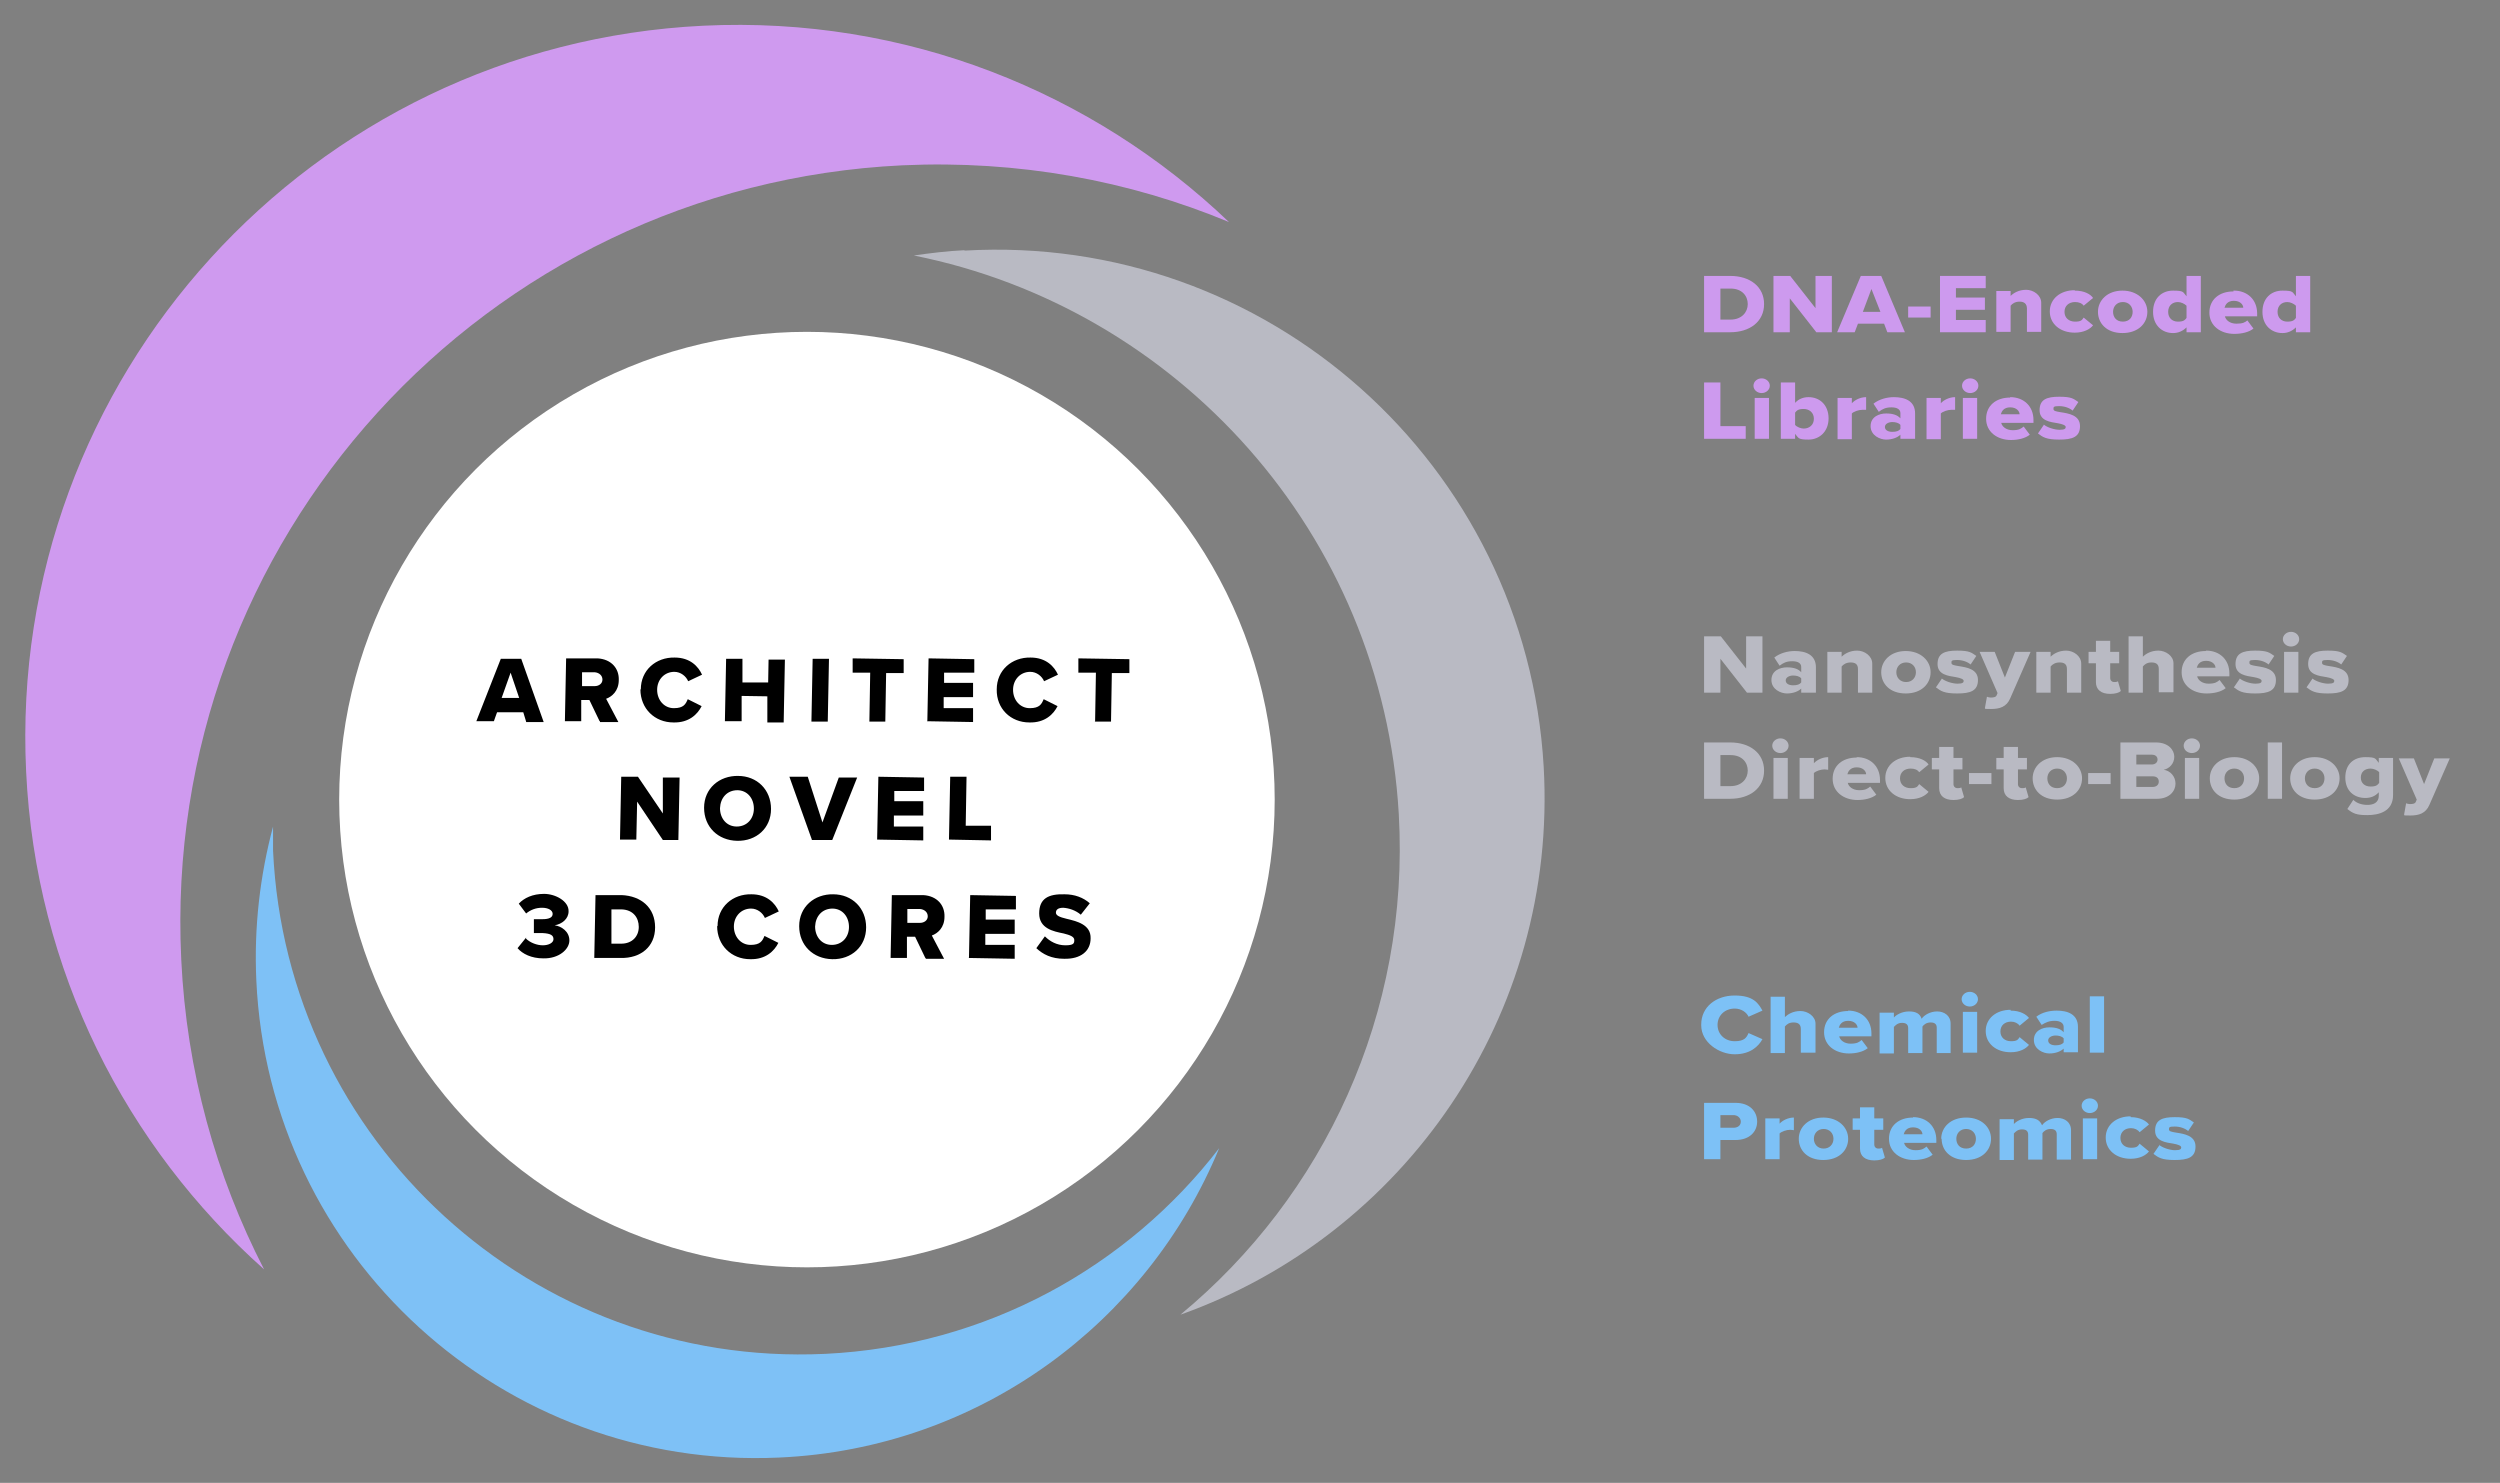 <?xml version="1.0" encoding="UTF-8"?>
<svg id="Layer_2" xmlns="http://www.w3.org/2000/svg" version="1.1" viewBox="0 0 612.5 363.3">
  <rect x="0" y="0" width="612.5" height="363.3" fill="#808080" stroke="none"/>
  <!-- Generator: Adobe Illustrator 29.1.0, SVG Export Plug-In . SVG Version: 2.1.0 Build 142)  -->
  <defs>
    <style>
      .st0 {
        fill: #cf9aef;
      }

      .st1 {
        fill: #7dc1f6;
      }

      .st2 {
        fill: #b9bac3;
      }

      .st3 {
        fill: #fff;
      }

      .st4 {
        fill: #cd9aee;
      }

      .st5 {
        fill: #7ec1f6;
      }
    </style>
  </defs>
  <g id="graphic">
    <circle class="st3" cx="197.7" cy="195.9" r="114.6"/>
    <path class="st2" d="M236.3,61.3c-4.2.2-8.3.7-12.4,1.3,64.5,12.9,114.8,68,118.8,136.8,2.8,48.9-18.4,93.7-53.5,122.7,54.8-19.5,92.5-73.3,89-134.3-4.3-74.1-67.8-130.7-141.9-126.4h0Z"/>
    <path class="st0" d="M44.4,234.9c-4.9-102.5,74.2-189.5,176.7-194.4,28.3-1.3,55.5,3.7,80,13.9C267.8,22.6,222,3.9,172.3,6.3,76.1,11,1.8,92.7,6.4,189c2.3,48.8,24.5,91.9,58.3,122-11.8-22.9-19-48.6-20.3-76h0Z"/>
    <path class="st5" d="M202,331.7c-71.3,3.3-131.8-51.9-135.1-123.3v-5.9c-3.2,12-4.7,24.7-4.1,37.7,3.1,67.7,60.5,120,128.1,116.9,49.1-2.2,90.2-33.1,107.8-75.8-22.4,29.1-57,48.5-96.6,50.4h-.1Z"/>
    <path d="M128.9,176.8l-.7-2.3h-6.4c0-.1-.8,2.2-.8,2.2h-4.3l6-15.3h5l5.5,15.5h-4.3,0ZM125.1,164.8l-2.2,6.2h4.3l-2.1-6.2h0Z"/>
    <path d="M146.9,176.7l-2.5-5.2h-2v5.2h-4l.3-15.4h7.7c3.4.2,5.3,2.5,5.2,5.3,0,2.7-1.7,4.1-3.1,4.6l3,5.7h-4.5v-.2h0ZM145.7,164.7h-3.1v3.4h3.1c1,0,1.9-.6,1.9-1.6s-.8-1.7-1.9-1.8h0Z"/>
    <path d="M157,168.9c0-4.7,3.7-7.9,8.3-7.8,3.8,0,5.8,2.2,6.7,4.2l-3.4,1.6c-.5-1.2-1.8-2.3-3.4-2.3-2.4,0-4.2,1.9-4.2,4.4s1.7,4.5,4.1,4.5,2.9-1,3.4-2.2l3.4,1.7c-1,2-3.1,4.1-6.9,4-4.6,0-8.1-3.4-8.1-8.1h0Z"/>
    <path d="M188,176.8v-6.2c.1,0-6.3-.1-6.3-.1v6.2h-4.1l.3-15.3h4v5.8c-.1,0,6.3,0,6.3,0,0,.1.1-5.6.1-5.6h4l-.3,15.4h-4v-.2h0Z"/>
    <path d="M198.8,176.7l.3-15.3h4l-.3,15.4h-4Z"/>
    <path d="M213,176.7l.2-11.9h-4.3v-3.5l12.5.2v3.4h-4.3l-.2,11.9h-4,.1Z"/>
    <path d="M227.2,176.6l.3-15.3,11.2.2v3.3h-7.4c0-.1,0,2.5,0,2.5h7.1v3.5h-7.2c0-.1,0,2.7,0,2.7h7.2v3.4l-11.3-.2h0Z"/>
    <path d="M244.2,168.9c0-4.7,3.7-7.9,8.3-7.8,3.8,0,5.8,2.2,6.7,4.2l-3.4,1.6c-.5-1.2-1.8-2.3-3.4-2.3-2.4,0-4.2,1.9-4.2,4.4s1.7,4.5,4.1,4.5,2.9-1,3.4-2.2l3.4,1.7c-1,2-3.1,4.1-6.9,4-4.6,0-8.1-3.4-8-8.1h0Z"/>
    <path d="M268.3,176.7l.2-11.9h-4.3v-3.5l12.5.2v3.4h-4.3l-.2,11.9h-4,0Z"/>
    <path d="M162.4,205.8l-6.3-9.4-.2,9.3h-4l.3-15.4h4.1l6.1,9v-8.8h4.1l-.3,15.3h-3.8Z"/>
    <path d="M180.8,190.1c4.7,0,8.1,3.4,8.1,8.1s-3.6,7.9-8.3,7.8-8.1-3.4-8.1-8.1,3.7-7.9,8.4-7.8h0ZM180.7,193.6c-2.6,0-4.2,1.9-4.3,4.4,0,2.5,1.6,4.5,4.1,4.5s4.2-1.9,4.2-4.4-1.6-4.5-4.1-4.5h.1Z"/>
    <path d="M198.9,205.7l-5.5-15.4h4.5l3.6,11.2,4-11h4.5l-6.1,15.3h-5Z"/>
    <path d="M214.9,205.6l.3-15.3,11.2.2v3.3h-7.3c0-.1,0,2.5,0,2.5h7.1v3.5h-7.2c0-.1,0,2.7,0,2.7h7.2v3.4l-11.3-.2h0Z"/>
    <path d="M232.5,205.6l.3-15.3h4l-.2,12h6.2v3.6l-10.1-.2h-.2Z"/>
    <path d="M128.8,229.9c1.1,1.1,2.8,1.7,4.2,1.7s2.6-.6,2.6-1.5-.6-1.4-2.7-1.5h-2.1v-3.4h2.1c1.6,0,2.5-.4,2.5-1.3s-1.1-1.5-2.6-1.5-2.8.5-3.9,1.4l-1.8-2.4c1.3-1.4,3.4-2.4,6.2-2.4s6.1,1.8,6,4.3c0,1.8-1.6,3.1-3.4,3.4,1.6.2,3.6,1.5,3.6,3.7s-2.6,4.5-6.4,4.4c-2.9,0-5.1-1.1-6.3-2.5l2.1-2.6h0v.2h-.1Z"/>
    <path d="M145.6,234.6l.3-15.3h6.4c4.8.2,8.2,3.1,8.2,7.9s-3.6,7.6-8.4,7.5h-6.5q0-.1,0,0ZM149.7,231.2h2.5c2.7,0,4.3-1.8,4.3-4.1s-1.4-4.2-4.2-4.3h-2.5v8.4h-.1Z"/>
    <path d="M175.8,226.9c0-4.7,3.7-7.9,8.3-7.8,3.8,0,5.8,2.2,6.7,4.2l-3.4,1.6c-.5-1.2-1.8-2.3-3.4-2.3-2.4,0-4.2,1.9-4.2,4.4s1.7,4.5,4.1,4.5,2.9-1,3.4-2.2l3.4,1.7c-1,2-3.1,4.1-6.9,4-4.6,0-8.1-3.4-8.1-8.1h0Z"/>
    <path d="M204.1,219.1c4.7,0,8.1,3.4,8.1,8.1s-3.6,7.9-8.3,7.8-8.1-3.4-8.1-8.1,3.7-7.9,8.4-7.8h0ZM204,222.6c-2.6,0-4.2,1.9-4.3,4.4,0,2.5,1.6,4.5,4.1,4.5s4.2-1.9,4.2-4.4-1.6-4.5-4.1-4.5h.1Z"/>
    <path d="M226.7,234.7l-2.5-5.2h-2v5.2h-4l.3-15.4h7.7c3.4.2,5.3,2.5,5.2,5.3,0,2.7-1.7,4.1-3.1,4.6l3,5.7h-4.5v-.2h0ZM225.4,222.7h-3.1v3.4h3.1c1,0,1.9-.6,1.9-1.6s-.8-1.7-1.9-1.8h0Z"/>
    <path d="M237.4,234.6l.3-15.3,11.2.2v3.3h-7.4c0-.1,0,2.5,0,2.5h7.1v3.5h-7.2c0-.1,0,2.7,0,2.7h7.2v3.4l-11.3-.2h0Z"/>
    <path d="M256.1,229.5c1.1,1.1,2.8,2.1,4.9,2.1s2.2-.5,2.2-1.3-1-1.2-2.6-1.6c-2.5-.5-6-1.2-6-4.9s2.3-4.8,6.2-4.7c2.5,0,4.6.8,6.2,2.2l-2.2,2.8c-1.3-1.1-2.9-1.6-4.3-1.7-1.3,0-1.8.5-1.8,1.2s.9,1.1,2.6,1.5c2.5.6,6,1.4,5.9,4.8,0,3.1-2.4,5.1-6.5,5-3.1,0-5.2-1.1-6.8-2.6l2.1-2.9h0Z"/>
    <path class="st4" d="M417.5,81.4v-13.8h6.4c4.8,0,8.3,2.6,8.3,6.9s-3.5,6.9-8.3,6.9h-6.5.1ZM421.5,78.3h2.5c2.7,0,4.2-1.8,4.2-3.8s-1.4-3.8-4.2-3.8h-2.5v7.6h0Z"/>
    <path class="st4" d="M445,81.4l-6.5-8.3v8.3h-4v-13.8h4.1l6.2,7.9v-7.9h4v13.8h-3.8Z"/>
    <path class="st4" d="M462.4,81.4l-.8-2.1h-6.4l-.8,2.1h-4.3l5.8-13.8h5l5.8,13.8h-4.3ZM458.5,70.8l-2.1,5.6h4.3l-2.2-5.6h0Z"/>
    <path class="st4" d="M467.5,77.8v-2.7h5.5v2.7h-5.5Z"/>
    <path class="st4" d="M475.3,81.4v-13.8h11.2v3h-7.3v2.3h7.1v3h-7.1v2.5h7.3v3h-11.2Z"/>
    <path class="st4" d="M496.6,81.4v-5.8c0-1.2-.7-1.7-1.8-1.7s-1.8.5-2.2,1v6.4h-3.5v-10h3.5v1.2c.7-.7,2-1.5,3.8-1.5s3.7,1.3,3.7,3.2v7.1h-3.5Z"/>
    <path class="st4" d="M508.3,71.2c2.4,0,3.9.9,4.5,1.8l-2.3,1.9c-.4-.6-1.2-.9-2.1-.9-1.5,0-2.6.9-2.6,2.4s1.1,2.4,2.6,2.4,1.7-.4,2.1-1l2.3,1.9c-.7.9-2.2,1.8-4.5,1.8-3.5,0-6.1-2.1-6.1-5.2s2.6-5.2,6.1-5.2h0Z"/>
    <path class="st4" d="M514,76.4c0-2.8,2.3-5.2,6-5.2s6.1,2.4,6.1,5.2-2.2,5.2-6.1,5.2-6-2.4-6-5.2ZM522.5,76.4c0-1.3-.9-2.4-2.4-2.4s-2.4,1.1-2.4,2.4.8,2.4,2.4,2.4,2.4-1.1,2.4-2.4Z"/>
    <path class="st4" d="M535.7,81.4v-1.2c-.9.9-2,1.4-3.3,1.4-2.7,0-4.9-1.9-4.9-5.2s2.1-5.2,4.9-5.2,2.4.4,3.3,1.4v-5h3.5v13.8h-3.5ZM535.7,74.9c-.5-.5-1.4-.9-2.1-.9-1.4,0-2.4.9-2.4,2.4s1,2.4,2.4,2.4,1.7-.4,2.1-.9v-3.1h0Z"/>
    <path class="st4" d="M547.3,71.2c3.3,0,5.7,2.2,5.7,5.6v.7h-7.9c.2.9,1.2,1.8,2.8,1.8s2.1-.3,2.7-.8l1.5,2c-1.1.9-2.9,1.3-4.7,1.3-3.4,0-6.1-2-6.1-5.2s2.4-5.2,5.9-5.2h0v-.2h0ZM545,75.4h4.6c0-.7-.7-1.7-2.3-1.7s-2.1,1-2.3,1.7Z"/>
    <path class="st4" d="M562.5,81.4v-1.2c-.9.9-2,1.4-3.3,1.4-2.7,0-4.9-1.9-4.9-5.2s2.1-5.2,4.9-5.2,2.4.4,3.3,1.4v-5h3.5v13.8h-3.5ZM562.5,74.9c-.5-.5-1.4-.9-2.1-.9-1.4,0-2.4.9-2.4,2.4s1,2.4,2.4,2.4,1.7-.4,2.1-.9v-3.1h0Z"/>
    <path class="st4" d="M417.5,107.5v-13.8h4v10.7h6.2v3.1s-10.2,0-10.2,0Z"/>
    <path class="st4" d="M429.6,94.5c0-1,.9-1.8,2-1.8s2,.8,2,1.8-.9,1.8-2,1.8-2-.8-2-1.8ZM429.9,107.5v-10h3.5v10h-3.5Z"/>
    <path class="st4" d="M436.3,107.5v-13.8h3.5v5c.9-1,2.1-1.4,3.3-1.4,2.8,0,4.9,2,4.9,5.2s-2.2,5.2-4.9,5.2-2.4-.4-3.3-1.4v1.2h-3.5ZM439.8,104.1c.4.5,1.4.9,2.1.9,1.4,0,2.5-.9,2.5-2.4s-1.1-2.4-2.5-2.4-1.7.4-2.1.9v3.1h0Z"/>
    <path class="st4" d="M450.2,107.5v-10h3.5v1.3c.7-.8,2.1-1.5,3.5-1.5v3.1c-.2,0-.5,0-.9,0-.9,0-2.1.4-2.6.9v6.3s-3.5,0-3.5,0Z"/>
    <path class="st4" d="M465.6,107.5v-1c-.7.7-2,1.2-3.5,1.2s-3.8-1-3.8-3.3,2.1-3.1,3.8-3.1,2.8.4,3.5,1.2v-1.3c0-.9-.8-1.4-2.2-1.4s-2.2.4-3.1,1.1l-1.3-2c1.4-1.1,3.3-1.6,5-1.6,2.7,0,5.2.9,5.2,4v6.2h-3.6ZM465.6,104.1c-.4-.5-1.2-.7-2-.7s-1.8.4-1.8,1.2.8,1.2,1.8,1.2,1.6-.2,2-.7v-.9h0Z"/>
    <path class="st4" d="M472,107.5v-10h3.5v1.3c.7-.8,2.1-1.5,3.5-1.5v3.1c-.2,0-.5,0-.9,0-.9,0-2.1.4-2.6.9v6.3h-3.5Z"/>
    <path class="st4" d="M480.7,94.5c0-1,.9-1.8,2-1.8s2,.8,2,1.8-.9,1.8-2,1.8-2-.8-2-1.8ZM480.9,107.5v-10h3.5v10h-3.5Z"/>
    <path class="st4" d="M492.5,97.3c3.3,0,5.7,2.2,5.7,5.6v.7h-7.9c.2.9,1.2,1.8,2.8,1.8s2.1-.4,2.7-.9l1.5,2c-1.1.9-2.9,1.3-4.6,1.3-3.4,0-6.1-2-6.1-5.2s2.4-5.2,5.9-5.2h0ZM490.2,101.5h4.6c0-.7-.7-1.7-2.3-1.7s-2.1,1-2.3,1.7h0Z"/>
    <path class="st4" d="M500.7,104c.8.7,2.6,1.3,3.9,1.3s1.5-.3,1.5-.7-.8-.7-1.9-.9c-1.9-.3-4.5-.6-4.5-3.2s1.7-3.3,4.8-3.3,3.5.5,4.7,1.3l-1.4,2.1c-.7-.6-1.9-1.1-3.3-1.1s-1.4.2-1.4.7.6.6,1.8.8c1.9.3,4.7.7,4.7,3.4s-1.9,3.3-5.1,3.3-4-.6-5.2-1.5l1.5-2.2h-.1Z"/>
    <path class="st2" d="M428,169.7l-6.5-8.3v8.3h-4v-13.8h4.1l6.2,7.9v-7.9h4v13.8h-3.8Z"/>
    <path class="st2" d="M441.3,169.7v-1c-.7.7-2,1.2-3.5,1.2s-3.8-1-3.8-3.3,2.1-3.1,3.8-3.1,2.8.4,3.5,1.2v-1.3c0-.9-.8-1.4-2.2-1.4s-2.2.4-3.1,1.1l-1.3-2c1.4-1.1,3.3-1.6,5-1.6,2.7,0,5.2.9,5.2,4v6.2h-3.6ZM441.3,166.2c-.4-.5-1.2-.7-2-.7s-1.8.4-1.8,1.2.8,1.2,1.8,1.2,1.6-.2,2-.7v-.9h0Z"/>
    <path class="st2" d="M455.2,169.7v-5.8c0-1.2-.7-1.6-1.8-1.6s-1.8.5-2.2,1v6.4h-3.5v-10h3.5v1.2c.7-.7,2-1.5,3.8-1.5s3.7,1.3,3.7,3.2v7.1h-3.5Z"/>
    <path class="st2" d="M460.9,164.7c0-2.8,2.3-5.2,6-5.2s6.1,2.4,6.1,5.2-2.2,5.2-6.1,5.2-6-2.4-6-5.2ZM469.4,164.7c0-1.3-.9-2.4-2.4-2.4s-2.4,1.1-2.4,2.4.9,2.4,2.4,2.4,2.4-1.1,2.4-2.4Z"/>
    <path class="st2" d="M475.7,166.2c.8.7,2.6,1.3,3.9,1.3s1.5-.3,1.5-.7-.8-.7-1.9-.9c-1.9-.3-4.5-.6-4.5-3.2s1.7-3.3,4.8-3.3,3.5.5,4.7,1.3l-1.4,2.1c-.7-.6-1.9-1.1-3.3-1.1s-1.4.2-1.4.7.6.6,1.8.8c1.9.3,4.7.7,4.7,3.4s-1.9,3.3-5.1,3.3-4-.6-5.2-1.5l1.5-2.2h-.1Z"/>
    <path class="st2" d="M486.8,170.7c.2.1.6.2.9.2.8,0,1.3-.1,1.5-.6l.2-.5-4.4-10.1h3.7l2.5,6.3,2.5-6.3h3.8l-5,11.4c-.9,2.1-2.6,2.6-4.7,2.6s-1.2,0-1.5-.2l.5-2.8h0Z"/>
    <path class="st2" d="M506.4,169.7v-5.8c0-1.2-.7-1.6-1.8-1.6s-1.8.5-2.2,1v6.4h-3.5v-10h3.5v1.2c.7-.7,2-1.5,3.8-1.5s3.7,1.3,3.7,3.2v7.1h-3.5Z"/>
    <path class="st2" d="M513.5,167v-4.5h-1.8v-2.8h1.8v-2.7h3.5v2.7h2.2v2.8h-2.2v3.6c0,.6.4,1,1,1s.8-.1.9-.2l.7,2.4c-.4.4-1.3.7-2.6.7-2.2,0-3.5-1-3.5-2.9h0Z"/>
    <path class="st2" d="M528.9,169.7v-5.8c0-1.2-.7-1.6-1.8-1.6s-1.7.5-2.1,1v6.4h-3.5v-13.8h3.5v5c.7-.7,2-1.5,3.8-1.5s3.7,1.3,3.7,3.1v7.1h-3.6Z"/>
    <path class="st2" d="M540.5,159.4c3.3,0,5.7,2.2,5.7,5.6v.7h-7.9c.2.9,1.2,1.8,2.8,1.8s2.1-.4,2.7-.9l1.5,2c-1.1.9-2.9,1.3-4.7,1.3-3.4,0-6.1-2-6.1-5.2s2.4-5.2,5.9-5.2h0ZM538.2,163.6h4.6c0-.7-.7-1.7-2.3-1.7s-2.1,1-2.3,1.7Z"/>
    <path class="st2" d="M548.7,166.2c.8.7,2.6,1.3,3.9,1.3s1.5-.3,1.5-.7-.8-.7-1.9-.9c-1.9-.3-4.5-.6-4.5-3.2s1.7-3.3,4.8-3.3,3.5.5,4.7,1.3l-1.4,2.1c-.7-.6-1.9-1.1-3.3-1.1s-1.4.2-1.4.7.6.6,1.8.8c1.9.3,4.7.7,4.7,3.4s-1.9,3.3-5.1,3.3-4-.6-5.2-1.5l1.5-2.2h0Z"/>
    <path class="st2" d="M559.3,156.6c0-1,.9-1.8,2-1.8s2,.8,2,1.8-.9,1.8-2,1.8-2-.8-2-1.8ZM559.6,169.7v-10h3.5v10h-3.5Z"/>
    <path class="st2" d="M566.5,166.2c.8.7,2.6,1.3,3.9,1.3s1.5-.3,1.5-.7-.8-.7-1.9-.9c-1.9-.3-4.5-.6-4.5-3.2s1.7-3.3,4.8-3.3,3.5.5,4.7,1.3l-1.4,2.1c-.7-.6-1.9-1.1-3.3-1.1s-1.4.2-1.4.7.6.6,1.8.8c1.9.3,4.7.7,4.7,3.4s-1.9,3.3-5.1,3.3-4-.6-5.2-1.5l1.5-2.2h0Z"/>
    <path class="st2" d="M417.5,195.7v-13.8h6.4c4.8,0,8.3,2.6,8.3,6.9s-3.5,6.9-8.3,6.9h-6.5.1ZM421.5,192.6h2.5c2.7,0,4.2-1.8,4.2-3.8s-1.4-3.8-4.2-3.8h-2.5v7.6h0Z"/>
    <path class="st2" d="M434.2,182.7c0-1,.9-1.8,2-1.8s2,.8,2,1.8-.9,1.8-2,1.8-2-.8-2-1.8ZM434.5,195.7v-10h3.5v10h-3.5Z"/>
    <path class="st2" d="M440.9,195.7v-10h3.5v1.3c.7-.8,2.1-1.5,3.5-1.5v3.1c-.2,0-.5-.1-.9-.1-.9,0-2.1.4-2.6.9v6.3h-3.5Z"/>
    <path class="st2" d="M454.9,185.5c3.3,0,5.7,2.2,5.7,5.6v.7h-7.9c.2.9,1.2,1.8,2.8,1.8s2.1-.4,2.7-.9l1.5,2c-1.1.9-2.9,1.3-4.6,1.3-3.4,0-6.1-2-6.1-5.2s2.4-5.2,5.9-5.2h0ZM452.6,189.7h4.6c0-.7-.7-1.7-2.3-1.7s-2.1,1-2.3,1.7h0Z"/>
    <path class="st2" d="M468,185.5c2.4,0,3.9.9,4.5,1.8l-2.3,1.9c-.4-.6-1.1-.9-2.1-.9-1.5,0-2.6.9-2.6,2.4s1.1,2.4,2.6,2.4,1.7-.4,2.1-1l2.3,1.9c-.7.9-2.2,1.8-4.5,1.8-3.5,0-6.1-2.1-6.1-5.2s2.6-5.2,6.1-5.2h0Z"/>
    <path class="st2" d="M475.1,193v-4.5h-1.8v-2.8h1.8v-2.7h3.5v2.7h2.2v2.8h-2.2v3.6c0,.6.4,1,1,1s.8-.1.9-.2l.7,2.4c-.4.4-1.3.7-2.6.7-2.2,0-3.5-1-3.5-2.9h0Z"/>
    <path class="st2" d="M482.4,192.1v-2.7h5.5v2.7h-5.5Z"/>
    <path class="st2" d="M490.9,193v-4.5h-1.8v-2.8h1.8v-2.7h3.5v2.7h2.2v2.8h-2.2v3.6c0,.6.4,1,1,1s.8-.1.9-.2l.7,2.4c-.4.4-1.3.7-2.6.7-2.2,0-3.5-1-3.5-2.9h0Z"/>
    <path class="st2" d="M498,190.7c0-2.8,2.3-5.2,6-5.2s6.1,2.4,6.1,5.2-2.2,5.2-6.1,5.2-6-2.4-6-5.2ZM506.4,190.7c0-1.3-.9-2.4-2.4-2.4s-2.4,1.1-2.4,2.4.8,2.4,2.4,2.4,2.4-1.1,2.4-2.4Z"/>
    <path class="st2" d="M511.6,192.1v-2.7h5.5v2.7h-5.5,0Z"/>
    <path class="st2" d="M519.5,195.7v-13.8h8.7c3,0,4.5,1.8,4.5,3.5s-1.2,2.9-2.6,3.2c1.6.2,2.9,1.6,2.9,3.4s-1.5,3.7-4.5,3.7h-9ZM523.4,187.3h3.8c.8,0,1.4-.5,1.4-1.2s-.5-1.2-1.4-1.2h-3.8v2.4h0ZM523.4,192.8h4c.9,0,1.5-.5,1.5-1.3s-.5-1.3-1.5-1.3h-4v2.6Z"/>
    <path class="st2" d="M535,182.7c0-1,.9-1.8,2-1.8s2,.8,2,1.8-.9,1.8-2,1.8-2-.8-2-1.8ZM535.3,195.7v-10h3.5v10h-3.5Z"/>
    <path class="st2" d="M541.4,190.7c0-2.8,2.3-5.2,6-5.2s6.1,2.4,6.1,5.2-2.2,5.2-6.1,5.2-6-2.4-6-5.2ZM549.8,190.7c0-1.3-.9-2.4-2.4-2.4s-2.4,1.1-2.4,2.4.8,2.4,2.4,2.4,2.4-1.1,2.4-2.4Z"/>
    <path class="st2" d="M561.1,190.7c0-2.8,2.3-5.2,6-5.2s6.1,2.4,6.1,5.2-2.2,5.2-6.1,5.2-6-2.4-6-5.2ZM569.5,190.7c0-1.3-.9-2.4-2.4-2.4s-2.4,1.1-2.4,2.4.8,2.4,2.4,2.4,2.4-1.1,2.4-2.4Z"/>
    <path class="st2" d="M555.6,195.7v-13.8h3.5v13.8h-3.5Z"/>
    <path class="st2" d="M576.6,196c.8.8,2.1,1.2,3.4,1.2s2.8-.4,2.8-2.3v-.8c-.9,1-2,1.4-3.3,1.4-2.7,0-4.9-1.7-4.9-5s2.1-5,4.9-5,2.4.4,3.3,1.4v-1.2h3.5v9.1c0,4.1-3.6,4.9-6.3,4.9s-3.5-.4-4.9-1.5l1.5-2.3h0ZM582.9,189.2c-.4-.5-1.4-.9-2.1-.9-1.4,0-2.4.8-2.4,2.2s1,2.2,2.4,2.2,1.7-.4,2.1-.9v-2.7h0Z"/>
    <path class="st2" d="M589.5,196.8c.2.1.6.2.9.2.8,0,1.3-.1,1.5-.6l.2-.5-4.4-10.1h3.7l2.5,6.3,2.5-6.3h3.8l-5,11.4c-.9,2.1-2.6,2.6-4.7,2.6s-1.2,0-1.5-.2l.5-2.8h0Z"/>
    <path class="st1" d="M416.8,251c0-4.3,3.6-7.1,8.2-7.1s5.8,1.9,6.8,3.7l-3.4,1.5c-.5-1.1-1.8-2-3.4-2-2.4,0-4.2,1.7-4.2,4s1.8,4,4.2,4,2.9-.9,3.4-2l3.4,1.5c-1,1.8-3,3.7-6.8,3.7s-8.2-2.9-8.2-7.1h0v-.2h0Z"/>
    <path class="st1" d="M441.2,257.9v-5.8c0-1.2-.7-1.6-1.8-1.6s-1.7.5-2.1,1v6.5h-3.5v-13.8h3.5v5c.7-.7,2-1.5,3.8-1.5s3.7,1.3,3.7,3.1v7.1h-3.6Z"/>
    <path class="st1" d="M452.8,247.6c3.3,0,5.7,2.2,5.7,5.6v.7h-7.9c.2.9,1.2,1.8,2.8,1.8s2.1-.4,2.7-.9l1.5,2c-1.1.9-2.9,1.3-4.6,1.3-3.4,0-6.1-2-6.1-5.2s2.4-5.2,5.9-5.2h0ZM450.5,251.8h4.6c0-.7-.7-1.7-2.3-1.7s-2.1,1-2.3,1.7h0Z"/>
    <path class="st1" d="M474.5,257.9v-6.1c0-.8-.4-1.3-1.5-1.3s-1.7.6-2,1v6.5h-3.5v-6.1c0-.8-.4-1.3-1.5-1.3s-1.6.6-2,1v6.5h-3.5v-10h3.5v1.2c.5-.6,1.9-1.5,3.7-1.5s2.7.6,3.1,1.8c.6-.9,2.1-1.8,3.8-1.8s3.3,1,3.3,3v7.2h-3.5.1Z"/>
    <path class="st1" d="M480.6,244.8c0-1,.9-1.8,2-1.8s2,.8,2,1.8-.9,1.8-2,1.8-2-.8-2-1.8ZM480.9,257.9v-10h3.5v10h-3.5Z"/>
    <path class="st1" d="M492.6,247.6c2.4,0,3.9,1,4.5,1.8l-2.3,1.9c-.4-.6-1.2-1-2.1-1-1.5,0-2.6.9-2.6,2.4s1.1,2.4,2.6,2.4,1.7-.4,2.1-1l2.3,1.9c-.7.9-2.2,1.8-4.5,1.8-3.5,0-6.1-2.1-6.1-5.2s2.6-5.2,6.1-5.2v.2h0Z"/>
    <path class="st1" d="M505.6,257.9v-1c-.7.7-2,1.2-3.5,1.2s-3.8-1-3.8-3.3,2.1-3.1,3.8-3.1,2.8.4,3.5,1.2v-1.3c0-.9-.8-1.5-2.2-1.5s-2.2.4-3.2,1l-1.3-2c1.4-1.1,3.3-1.5,5-1.5,2.7,0,5.2.9,5.2,4v6.2h-3.5ZM505.6,254.4c-.4-.5-1.2-.7-2-.7s-1.8.4-1.8,1.2.8,1.2,1.8,1.2,1.6-.2,2-.7v-.9h0Z"/>
    <path class="st1" d="M512,257.9v-13.8h3.5v13.8h-3.5Z"/>
    <path class="st1" d="M417.5,284v-13.8h7.7c3.5,0,5.3,2.1,5.3,4.6s-1.9,4.5-5.3,4.5h-3.7v4.7h-4ZM424.7,273.2h-3.2v3.1h3.2c1.1,0,1.8-.6,1.8-1.5s-.8-1.6-1.8-1.6Z"/>
    <path class="st1" d="M432.5,284v-10h3.5v1.3c.7-.8,2.1-1.5,3.5-1.5v3.1c-.2,0-.5-.1-.9-.1-.9,0-2.1.4-2.6.9v6.3h-3.5Z"/>
    <path class="st1" d="M440.7,279c0-2.8,2.3-5.2,6-5.2s6.1,2.4,6.1,5.2-2.2,5.2-6.1,5.2-6-2.4-6-5.2ZM449.2,279c0-1.3-.9-2.4-2.4-2.4s-2.4,1.1-2.4,2.4.9,2.4,2.4,2.4,2.4-1.1,2.4-2.4Z"/>
    <path class="st1" d="M455.7,281.3v-4.5h-1.8v-2.8h1.8v-2.7h3.5v2.7h2.2v2.8h-2.2v3.6c0,.6.4,1,1,1s.8-.1.9-.2l.7,2.4c-.4.4-1.3.7-2.6.7-2.2,0-3.5-1-3.5-2.9h0Z"/>
    <path class="st1" d="M468.7,273.7c3.3,0,5.7,2.2,5.7,5.6v.7h-7.9c.2.9,1.2,1.8,2.8,1.8s2.1-.4,2.7-.9l1.5,2c-1.1.9-2.9,1.3-4.6,1.3-3.4,0-6.1-2-6.1-5.2s2.4-5.2,5.9-5.2h0ZM466.4,277.9h4.6c0-.7-.7-1.7-2.3-1.7s-2.1,1-2.3,1.7h0Z"/>
    <path class="st1" d="M475.6,279c0-2.8,2.3-5.2,6.1-5.2s6.1,2.4,6.1,5.2-2.2,5.2-6.1,5.2-6-2.4-6-5.2h-.1ZM484.1,279c0-1.3-.9-2.4-2.4-2.4s-2.4,1.1-2.4,2.4.8,2.4,2.4,2.4,2.4-1.1,2.4-2.4Z"/>
    <path class="st1" d="M503.9,284v-6.1c0-.8-.4-1.3-1.5-1.3s-1.7.6-2,1v6.5h-3.5v-6.1c0-.8-.4-1.3-1.5-1.3s-1.6.6-2,1v6.5h-3.5v-10h3.5v1.2c.5-.6,1.9-1.5,3.7-1.5s2.7.6,3.2,1.8c.6-.9,2.1-1.8,3.8-1.8s3.3,1,3.3,3v7.2h-3.5Z"/>
    <path class="st1" d="M510,270.9c0-1,.9-1.8,2-1.8s2,.8,2,1.8-.9,1.8-2,1.8-2-.8-2-1.8ZM510.3,284v-10h3.5v10h-3.5Z"/>
    <path class="st1" d="M522,273.7c2.4,0,3.9,1,4.5,1.8l-2.3,1.9c-.4-.6-1.2-1-2.1-1-1.5,0-2.6.9-2.6,2.4s1.1,2.4,2.6,2.4,1.7-.4,2.1-1l2.3,1.9c-.7.9-2.2,1.8-4.5,1.8-3.5,0-6.1-2.1-6.1-5.2s2.6-5.2,6.1-5.2v.2h0Z"/>
    <path class="st1" d="M529,280.5c.8.7,2.6,1.3,3.9,1.3s1.5-.3,1.5-.7-.8-.7-1.9-.9c-1.9-.3-4.5-.6-4.5-3.2s1.7-3.3,4.8-3.3,3.5.5,4.7,1.3l-1.4,2.1c-.7-.6-1.9-1.1-3.3-1.1s-1.4.2-1.4.7.6.6,1.8.8c1.9.3,4.7.7,4.7,3.4s-1.9,3.3-5.1,3.3-4-.6-5.2-1.5l1.5-2.2h0Z"/>
  </g>
</svg>